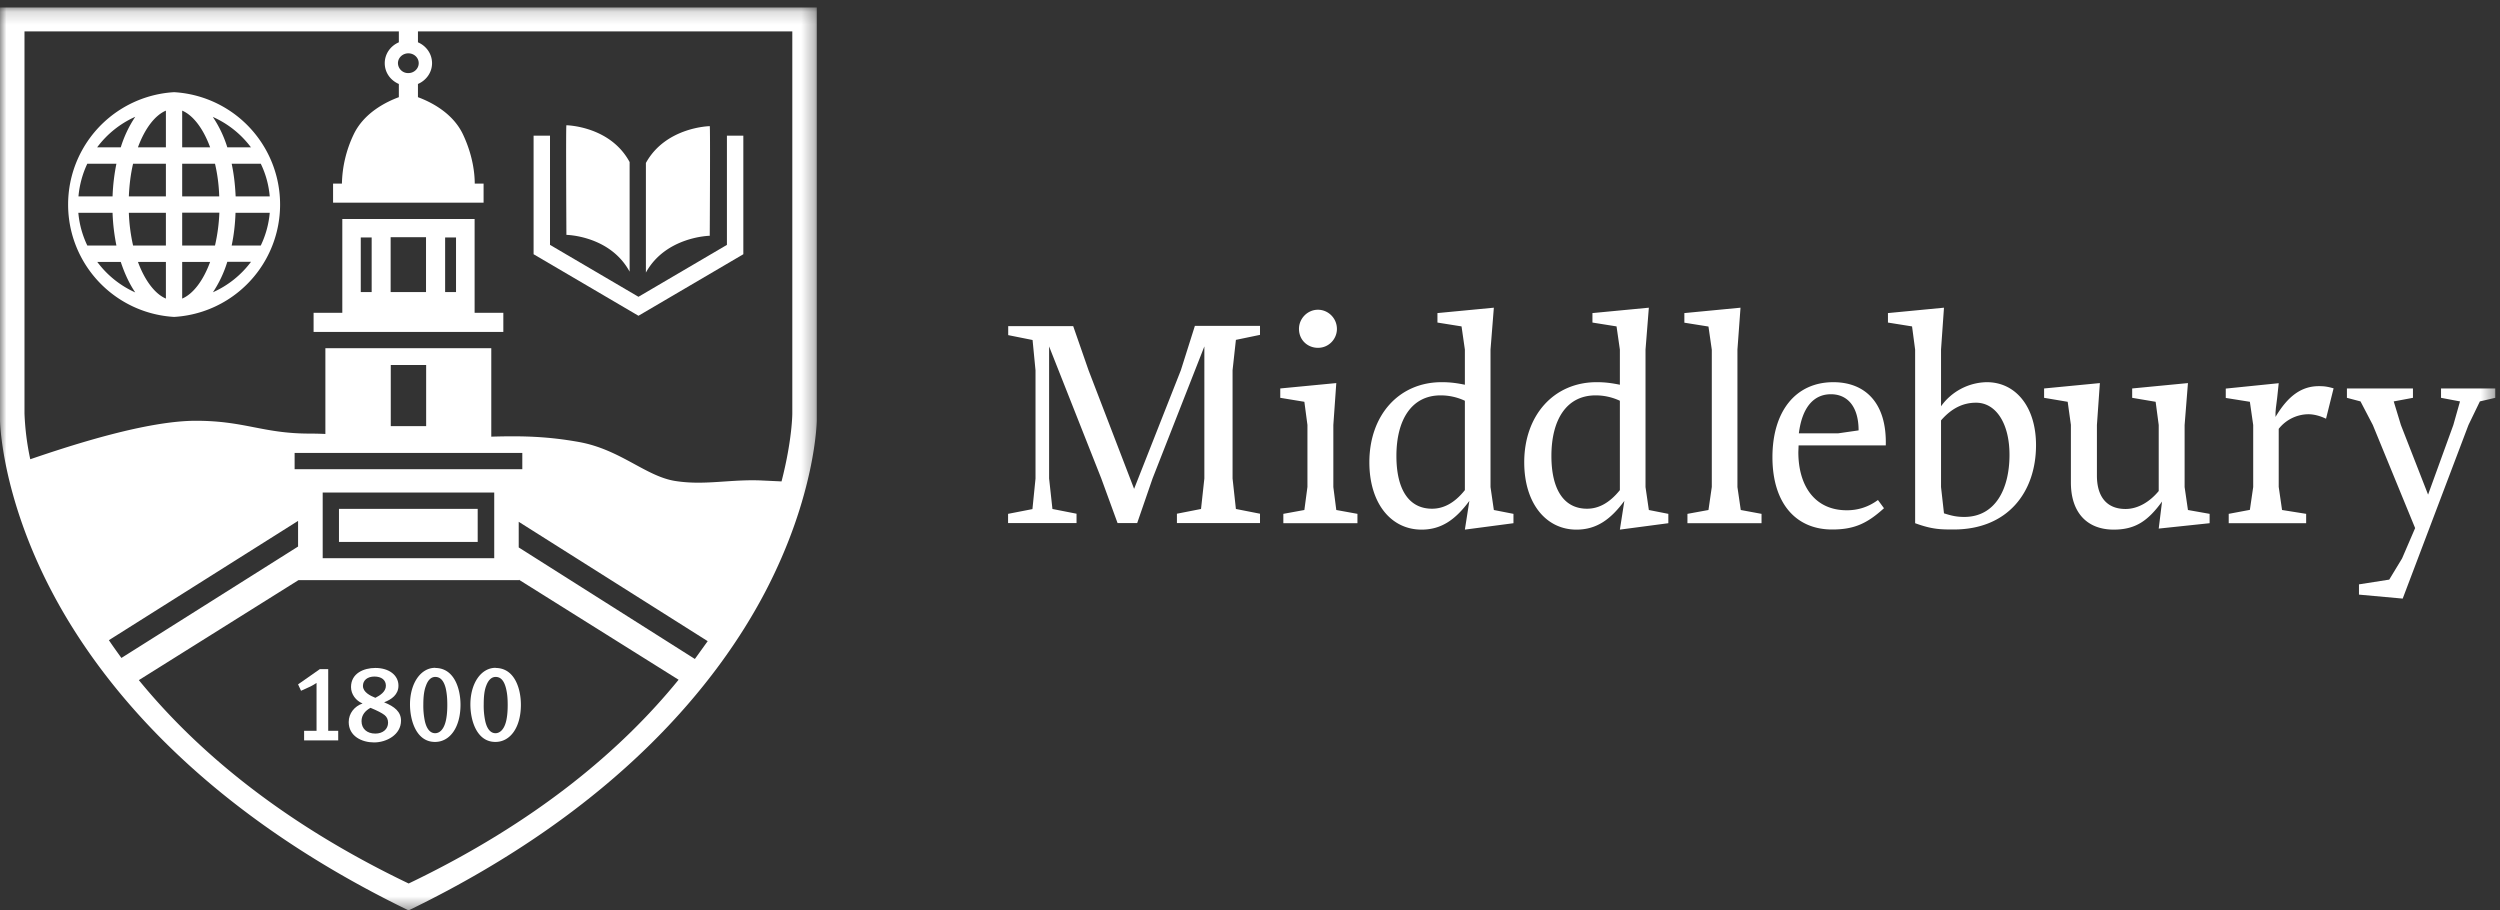 <svg xmlns="http://www.w3.org/2000/svg" width="195" height="71"><rect width="100%" height="100%" fill="#333333" stroke="none"/><g fill="none" fill-rule="evenodd"><path fill="#FFF" d="M57.98 19.83v-9.25H56.7v8.52l-6.9 4.05-6.9-4.05v-8.52h-1.28v9.25l8.18 4.8z"/><g transform="translate(0 .42)"><path fill="#FFF" d="M49.11 20.77v-8.55c-1.52-2.82-4.93-2.87-4.93-2.87-.05-.06 0 8.55 0 8.55s3.4.05 4.93 2.87m6.25-2.8s.05-8.6 0-8.55c0 0-3.43.06-4.98 2.87v8.55c1.55-2.81 4.98-2.87 4.98-2.87m-15.92 38c-.15.5-.44.8-.79.8-.35 0-.65-.28-.8-.94a5.76 5.76 0 0 1-.12-1.31c0-.6.05-1.08.19-1.44.16-.44.41-.7.74-.7.37 0 .65.25.81.9.09.37.13.74.13 1.29 0 .56-.05 1.04-.16 1.4m-.79-4.3c-1.12 0-1.96 1.2-1.96 2.86 0 1.2.47 2.92 1.95 2.92 1.18 0 1.99-1.16 1.99-2.9 0-1.22-.47-2.87-1.98-2.87M21.04 14.9h-2.66c-.04-.9-.14-1.76-.31-2.55h2.27c.38.78.62 1.64.7 2.55zm-.7 3.83h-2.27c.17-.8.27-1.65.3-2.55h2.67c-.08.9-.32 1.76-.7 2.55zm-3.74 3.66A9.1 9.1 0 0 0 17.73 20h1.85a7.52 7.52 0 0 1-2.98 2.38zm-2.39.48v-2.86h2.18c-.55 1.5-1.35 2.51-2.18 2.86zm0-6.7h2.9a13.8 13.8 0 0 1-.34 2.56h-2.56v-2.55zm0-3.82h2.56c.18.77.3 1.62.33 2.55h-2.89v-2.55zm0-4.14c.83.35 1.63 1.36 2.18 2.86h-2.18V8.21zm5.37 2.86h-1.85A9.08 9.08 0 0 0 16.6 8.7a7.52 7.52 0 0 1 2.98 2.38zm-6.64 0h-2.18c.55-1.5 1.35-2.51 2.18-2.86v2.86zm0 3.83h-2.89c.04-.93.15-1.78.33-2.55h2.56v2.55zm0 3.83h-2.56a13.8 13.8 0 0 1-.33-2.55h2.89v2.55zm0 4.14c-.83-.35-1.63-1.37-2.18-2.86h2.18v2.86zm-5.36-2.86h1.84c.3.91.68 1.72 1.13 2.38A7.52 7.52 0 0 1 7.58 20zm-.77-1.28a7.42 7.42 0 0 1-.7-2.55h2.67c.03.9.14 1.75.3 2.55H6.81zm0-6.38h2.27c-.16.8-.27 1.65-.3 2.55H6.12c.08-.9.32-1.77.69-2.55zm3.74-3.66a9.12 9.12 0 0 0-1.13 2.38H7.58a7.52 7.52 0 0 1 2.97-2.38zm3.03-1.92a8.78 8.78 0 0 0 0 17.53 8.78 8.78 0 0 0 0-17.53zm21.15 49.2c-.15.5-.43.8-.79.8-.35 0-.65-.28-.8-.94a5.8 5.8 0 0 1-.12-1.31c0-.6.06-1.08.2-1.44.15-.44.4-.7.73-.7.37 0 .66.25.82.9.08.37.12.74.12 1.29 0 .56-.05 1.04-.16 1.4m-.79-4.3c-1.12 0-1.96 1.2-1.96 2.86 0 1.2.47 2.92 1.95 2.92 1.18 0 1.99-1.16 1.99-2.9 0-1.22-.47-2.87-1.98-2.87"/><mask id="a" fill="#fff"><path d="M0 .16h63.7v70.43H0z"/></mask><path fill="#FFF" d="M61.8 31.83s0 2.05-.84 5.3l-1.5-.07c-2.45-.12-4.47.4-6.77.04-2.3-.35-4.28-2.45-7.51-3.04-2.34-.42-4.27-.5-6.86-.42v-6.9H25.38v6.69c-.4-.02-.8-.03-1.22-.03-3.66 0-5.06-1-8.88-1-3.81 0-9.57 1.86-12.77 2.95l-.15.05a20.72 20.72 0 0 1-.45-3.57V2.03h29.2v.85c-.65.28-1.1.9-1.1 1.63 0 .73.45 1.34 1.1 1.62v1.03c-.98.36-2.74 1.22-3.54 2.94a9.34 9.34 0 0 0-.9 3.8h-.69v1.49h11.74V13.9h-.69c0-.77-.14-2.17-.9-3.8-.8-1.73-2.56-2.58-3.53-2.94V6.13c.65-.28 1.1-.9 1.1-1.62 0-.73-.45-1.35-1.1-1.63v-.85h29.2v29.8zm-7.6 19.15-13.74-8.7v-2l14.74 9.31-1 1.39zM31.87 68.49c-9.96-4.77-16.6-10.43-21.04-15.86l12.45-7.8h17.2v-.03l12.45 7.8c-4.43 5.45-11.09 11.12-21.07 15.9zm-6.7-25.37h13.38V38H25.17v5.13zm5.31-10.3h2.76v-4.77h-2.76v4.78zm-7.5 3.36h17.76v-1.27H22.98v1.27zM8.5 49.51l14.75-9.3v2L9.47 50.9c-.34-.47-.67-.93-.98-1.39zM31.85 3.74c.45 0 .81.34.81.77 0 .42-.36.77-.8.77a.79.79 0 0 1-.82-.77c0-.43.37-.77.81-.77zM0 .16v32.2c0 .06.08 5.84 4.07 13.42 3.66 6.95 11.45 16.88 27.8 24.81 16.37-7.93 24.15-17.86 27.8-24.81 3.97-7.58 4.04-13.36 4.04-13.42V.16H0z" mask="url(#a)"/><path fill="#FFF" d="M29.28 56.8c-.66 0-1.08-.38-1.08-.97 0-.49.3-.82.7-1.04.55.23.88.4 1.09.56.19.15.28.35.28.6 0 .5-.4.85-1 .85m-.07-4.45c.56 0 .9.27.9.72 0 .46-.45.75-.82.94-.4-.16-.97-.44-.97-.93 0-.44.35-.73.9-.73m.75 2.01c.58-.22 1.12-.6 1.12-1.3 0-.82-.74-1.38-1.8-1.38-.91 0-1.9.42-1.9 1.49 0 .56.38 1.07.9 1.28-.63.22-1.08.77-1.08 1.45 0 1.1 1.02 1.59 1.98 1.59.97 0 2.1-.6 2.1-1.7 0-.69-.5-1.1-1.32-1.43"/><mask id="b" fill="#fff"><path d="M0 70.6h194.63V.15H0z"/></mask><path fill="#FFF" d="M26.44 41.85h10.82v-2.58H26.44zm8.28-19.49h.85V18.1h-.85v4.27zm-4.25 0h2.76v-4.28h-2.76v4.28zm-2.33 0h.85V18.1h-.85v4.27zm8.87-5.7H26.7v7.32h-2.24v1.49h14.8v-1.49h-2.24v-7.32zM25.6 51.77h-.65l-1.7 1.19.23.5.64-.29c.23-.1.49-.27.57-.32v3.73h-.97v.75h2.66v-.75h-.78v-4.81zm53.03-12.11 1.9-.37.24-2.38v-8.44l-.23-2.37-1.9-.38v-.7h5.07l1.2 3.45 3.55 9.24 3.65-9.26L93.2 25h5.08v.7l-1.88.39-.26 2.37v8.44l.26 2.38 1.88.37v.73H91.8v-.73l1.88-.37.26-2.38V26.6L89.9 36.9l-1.2 3.48h-1.53L85.9 36.9l-4.07-10.3v10.3l.26 2.38 1.88.37v.73h-5.34zm22.69-14.43c0-.8.66-1.49 1.48-1.49.8 0 1.48.66 1.48 1.5 0 .76-.61 1.47-1.48 1.47-.8 0-1.48-.6-1.48-1.48zm-1.22 14.43 1.64-.3.24-1.8v-4.83l-.24-1.81-1.88-.31v-.73l4.37-.42-.23 3.27v4.84l.23 1.79 1.65.3v.73h-5.78v-.73zm14.16-1.86v-6.96a4.42 4.42 0 0 0-1.9-.42c-2.21 0-3.44 1.84-3.44 4.73 0 2.56.94 4.11 2.78 4.11.82 0 1.7-.37 2.56-1.45m-7.45-2.17c0-3.67 2.3-6.25 5.64-6.25.66 0 1.18.07 1.81.2v-2.74l-.26-1.81-1.88-.3V24l4.4-.42-.26 3.27v10.72l.26 1.79 1.53.3v.73l-3.79.5.35-2.24c-1.08 1.46-2.18 2.24-3.73 2.24-2.38 0-4.07-2.05-4.07-5.25m19.54 2.16v-6.96a4.42 4.42 0 0 0-1.9-.42c-2.22 0-3.44 1.84-3.44 4.73 0 2.56.94 4.11 2.78 4.11.82 0 1.69-.37 2.56-1.45m-7.46-2.17c0-3.67 2.31-6.25 5.65-6.25.66 0 1.17.07 1.81.2v-2.74l-.26-1.81-1.88-.3V24l4.4-.42-.26 3.27v10.72l.26 1.79 1.52.3v.73l-3.78.5.35-2.24c-1.08 1.46-2.18 2.24-3.74 2.24-2.37 0-4.07-2.05-4.07-5.25m12.73 4.02 1.64-.3.26-1.8v-10.7l-.26-1.81-1.88-.3V24l4.38-.42-.24 3.27v10.72l.26 1.79 1.62.3v.73h-5.78zm11.75-6.28 1.6-.23c0-1.86-.87-2.82-2.16-2.82-1.32 0-2.24.99-2.5 3.05h3.06zm-5.12 1.86c0-3.57 1.8-5.85 4.75-5.85 2.47 0 4.18 1.6 4.09 4.93h-6.8l-.02.52c0 2.66 1.3 4.54 3.78 4.54.76 0 1.6-.19 2.43-.8l.47.64c-1.34 1.22-2.36 1.66-4.05 1.66-2.8 0-4.65-2.02-4.65-5.64zm18.49-.19c0-2.42-1.04-4.06-2.61-4.06-.97 0-1.88.4-2.73 1.38v5.2l.23 2.05c.57.18.97.28 1.58.28 2.42 0 3.53-2.17 3.53-4.85m-7.36 5.34V26.85l-.24-1.81-1.88-.3V24l4.37-.42-.23 3.27v4.42a4.48 4.48 0 0 1 3.57-1.88c2.26 0 3.84 1.93 3.84 4.91 0 3.65-2.19 6.58-6.42 6.58-1 0-1.67 0-3.01-.49m12.15-3.17v-4.5l-.25-1.8-1.84-.31v-.73l4.35-.42-.23 3.27v3.95c0 1.62.75 2.6 2.23 2.6 1.01 0 1.93-.6 2.59-1.4v-5.15l-.24-1.81-1.83-.31v-.73l4.35-.42-.26 3.27v4.84l.26 1.79 1.69.3v.73l-3.97.42.26-2.11c-1.11 1.53-2.1 2.19-3.77 2.19-2.07 0-3.34-1.32-3.34-3.67M184 45.96v-.8l2.36-.37 1-1.65 1.02-2.37-3.3-8.04-.96-1.84-1.06-.28v-.73h5.15v.73l-1.5.28.56 1.84 2.12 5.43 1.97-5.43.52-1.84-1.48-.28v-.73h4.23v.73l-1.2.28-.89 1.84-5.13 13.54zm-3.13-16.26c-1.34 0-2.4.75-3.38 2.4v-.34l.03-.36.1-.79.12-1.14-4.13.42v.73l1.88.3.26 1.81v4.84l-.26 1.78-1.65.31v.73h6.04v-.73l-1.88-.3-.26-1.8v-4.53a2.99 2.99 0 0 1 2.3-1.14c.5 0 .99.16 1.39.35l.59-2.37c-.5-.14-.73-.17-1.15-.17" mask="url(#b)"/></g></g></svg>